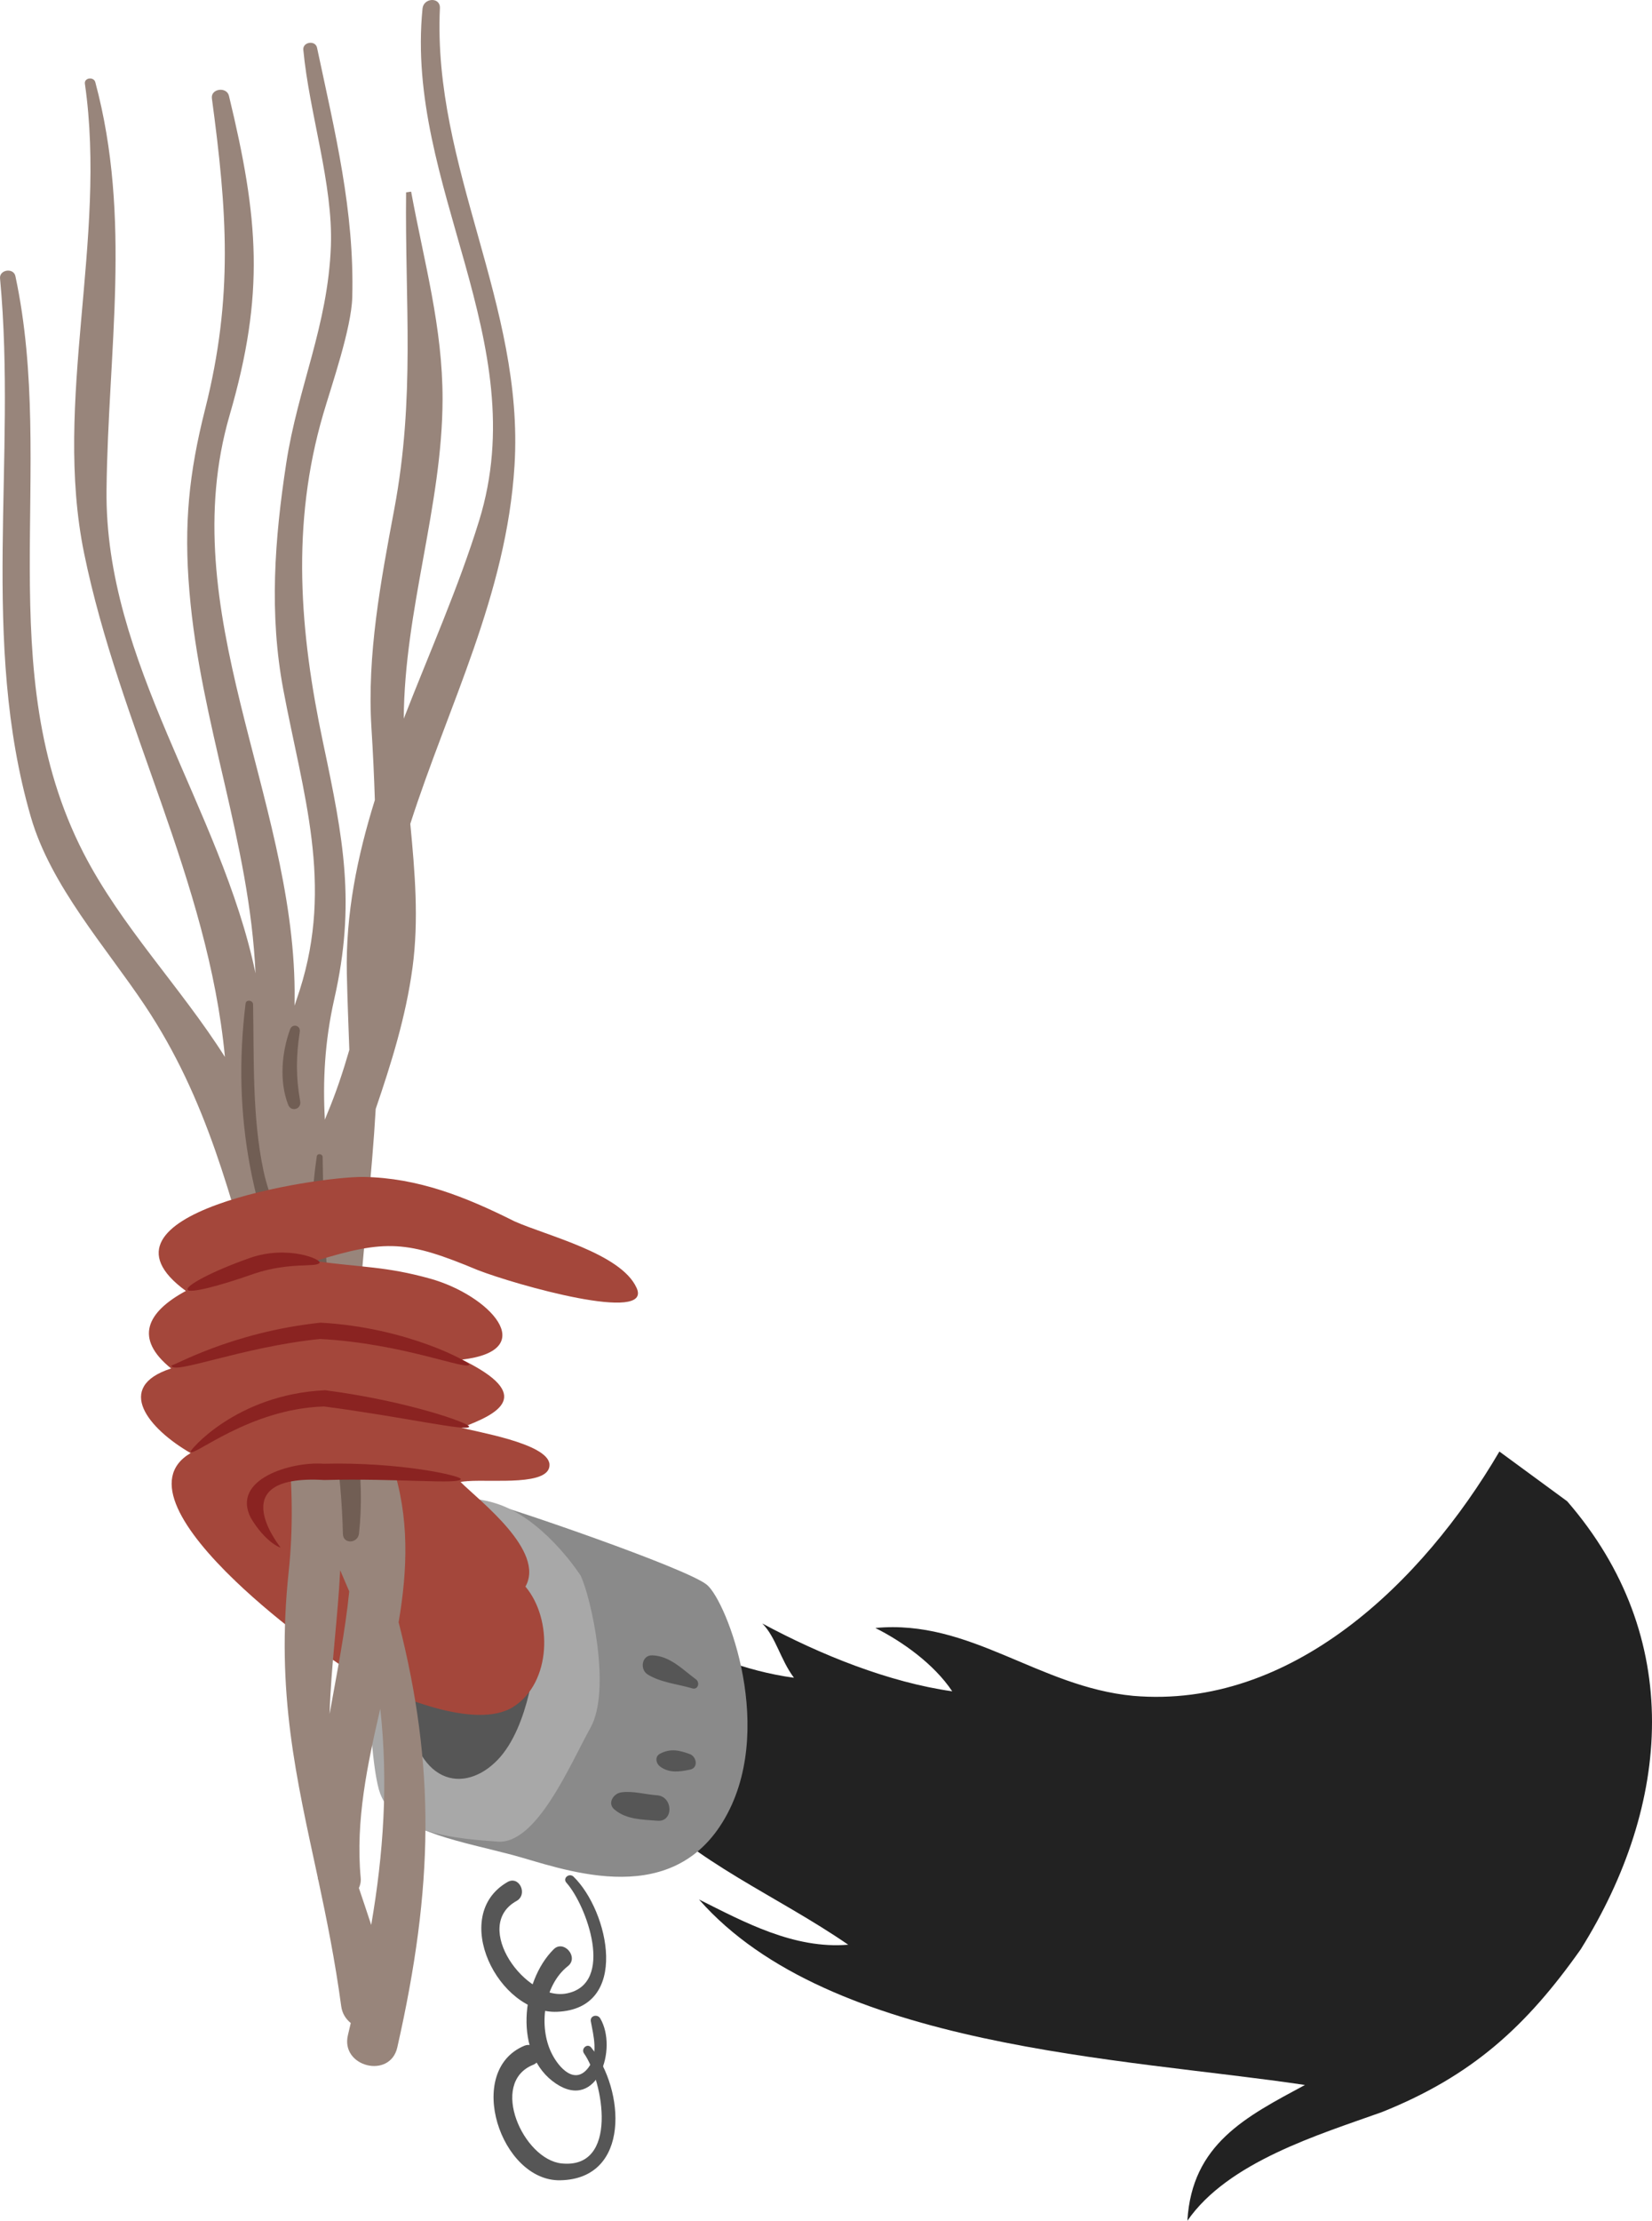 <?xml version="1.0" encoding="UTF-8"?>
<svg xmlns="http://www.w3.org/2000/svg" id="Layer_2" width="836.057px" height="1123.197px" viewBox="0 0 836.057 1123.197">
  <defs>
    <style>.cls-1{fill:#98857b;}.cls-1,.cls-2,.cls-3,.cls-4,.cls-5,.cls-6,.cls-7,.cls-8{stroke-width:0px;}.cls-2{fill:#222;}.cls-3{fill:#a4473b;}.cls-4{fill:#8a2321;}.cls-5{fill:#8a8a8a;}.cls-6{fill:#a8a8a8;}.cls-7{fill:#565656;}.cls-8{fill:#715e54;}</style>
  </defs>
  <g id="Layer_1-2">
    <path id="right_forearm" class="cls-2" d="M271.343,795.176c43.483,16.015,80.119,46.527,130.47,53.395-6.867-9.156-9.161-20.598-16.023-27.456,29.754,16.011,64.077,29.745,96.12,34.314-9.152-13.726-25.176-25.172-38.906-32.034,48.059-4.569,82.381,29.749,130.443,34.323,80.101,6.867,146.463-57.196,185.378-123.576l34.313,25.171c59.508,68.66,52.654,153.339,6.867,226.564-27.455,38.901-54.916,64.086-100.685,82.386-32.043,11.454-77.816,25.181-98.404,54.935,2.289-38.901,29.749-52.637,59.494-68.665-91.542-13.726-240.294-18.304-306.659-93.821,22.895,11.432,48.062,25.166,75.522,22.877-36.622-25.166-77.058-41.19-106.808-73.225-33.583-32.047-94.607-51.891-103.75-72.48-9.161-25.171,48.058-15.251,52.627-42.707Z"></path>
    <g id="right_handcuff">
      <path class="cls-5" d="M246.085,759.703c10.01,2.186,101.579,33.461,111.676,41.854,10.092,8.398,35.831,74.528,8.008,119.906-27.824,45.392-82.744,22.986-106.78,16.637-24.026-6.35-55.742-11.735-60.82-25.889-5.073-14.134-21.583-122.439-9.946-135.348,11.658-12.908,36.784-21.765,57.863-17.16Z"></path>
      <path class="cls-6" d="M293.834,796.861c5.314,11.086,15.651,57.754,5.06,76.862-10.578,19.099-27.297,59.181-47.067,57.728-19.78-1.454-51.727-3.779-59.399-24.25-7.685-20.447-8.779-130.684-.495-139.236,8.284-8.574,40.904-15.369,63.183-6.076,22.26,9.287,38.72,34.973,38.72,34.973Z"></path>
      <path class="cls-7" d="M271.043,836.49s-2.703,36.512-19.24,53.657c-16.56,17.142-42.298,13.712-46.681-30.957-4.365-44.692,53.239-37.407,65.921-22.7Z"></path>
      <path class="cls-7" d="M350.407,853.948c-7.349-2.167-16.214-2.993-22.692-7.086-4.023-2.575-2.951-9.851,2.453-9.633,8.902.353,15.179,7.058,22.064,12.158,2.09,1.554,1.062,5.396-1.826,4.561Z"></path>
      <path class="cls-7" d="M349.226,895.029c-5.478,1.14-10.446,1.857-15.143-1.544-2.107-1.531-2.825-5.06-.072-6.49,5.228-2.739,9.547-1.853,15.088.172,3.415,1.235,4.515,6.954.127,7.862Z"></path>
      <path class="cls-7" d="M332.763,920.887c-7.708-.637-15.733-.514-21.838-5.714-3.72-3.152-.404-8.08,3.438-8.635,5.932-.858,12.108,1.05,18.113,1.468,8.257.572,8.511,13.544.286,12.881Z"></path>
      <path class="cls-7" d="M290.277,949.192c17.863,17.423,28.837,66.774-8.293,68.319-29.822,1.239-54.64-48.671-25.14-65.626,5.932-3.42,10.496,6.3,4.523,9.606-22.769,12.64,4.606,50.955,25.498,46.727,24.49-4.936,9.992-44.588-.218-55.988-2.053-2.316,1.48-5.123,3.629-3.038Z"></path>
      <path class="cls-7" d="M303.776,1020.858c8.992,15.262-1.404,46.945-22.347,33.024-21.833-14.548-17.613-51.809-1.199-68.006,5.097-5.005,12.895,4.069,7.163,8.553-12.286,9.692-14.943,30.657-8.193,44.124,3.61,7.281,11.776,16.301,18.621,7.145,5.097-6.771,2.562-15.847,1.204-23.309-.559-2.962,3.374-3.884,4.751-1.531Z"></path>
      <path class="cls-7" d="M299.216,1035.592c16.937,21.016,20.23,66.466-15.71,67.139-30.113.567-48.513-55.243-18.223-68.006,6.332-2.657,10.869,7.054,4.52,9.61-22.469,9.084-4.964,47.89,14.434,49.879,29.026,2.966,21.201-41.518,11.354-55.606-1.722-2.452,1.671-5.418,3.624-3.016Z"></path>
    </g>
    <path id="right_palm" class="cls-3" d="M236.806,749.108c-1.403.093-2.793.213-3.72.454,9.765,9.679,43.039,34.927,32.829,52.89,13.889,16.515,13.121,48.48-6.005,60.758-19.262,12.35-61.511-6.05-77.693-14.889-10.515-5.886-39.887-26.406-63.309-48.875,0,0-10.042-66.655,26.425-73.929,36.494-7.267,91.474,23.591,91.474,23.591Z"></path>
    <g id="branches">
      <path class="cls-1" d="M.018,140.821c8.598,91.506-10.283,183.141,15.624,272.496,10.065,34.743,37.952,65.699,57.659,95.21,31.685,47.483,43.389,96.872,58.673,150.548.79,2.7,2.275,4.44,4.006,5.734,8.334,43.588,14.733,87.157,10.124,130.005-6.577,61.478,4.042,104.995,14.733,154.865,0,.145,0,.317.014.454.041.327.218.554.269.858,4.201,19.726,8.402,40.35,11.55,63.627.499,3.815,2.397,6.608,4.846,8.58-.481,2.012-.908,3.992-1.417,6.022-3.96,16.11,21.302,22.486,24.967,6.304,18.454-81.486,19.308-141.997.677-215.026,4.483-26.47,5.655-53.067-3.36-80.119-3.107-9.338-6.99-18.822-11.105-28.346.827-1.512,1.367-3.238,1.131-5.491-1.645-14.438-4.169-28.058-6.903-41.399,2.344-35.011,6.74-70.824,8.634-104.277,7.921-23.195,15.252-46.584,18.617-71.396,3.289-24.322,1.199-48.566-1.112-72.798,19.294-60.071,48.707-115.818,52.745-181.228,5.027-81.287-41.514-150.677-37.762-231.312.273-5.759-8.248-5.307-8.793.184-8.943,89.643,56.638,168.275,28.668,258.947-10.291,33.435-25.075,66.575-38.165,100.212.29-54.943,19.539-107.838,19.635-161.505.05-36.565-9.302-69.148-15.91-105.043l-2.548.373c-.609,56.017,4.669,103.584-6.005,160.354-6.781,36.094-13.852,73.62-11.527,110.549.786,12.368,1.34,24.438,1.726,36.429-8.915,28.58-14.852,57.73-14.175,87.938.29,12.926.786,25.709,1.258,38.434-3.12,10.744-6.649,21.506-11.218,32.37-.445,1.013-.745,1.94-1.163,2.945-1.072-19.21-.168-39.201,4.774-61.098,10.95-48.432,4.601-80.984-5.664-129.476-11.868-56.011-16.306-110.502.073-166.392,4.237-14.478,14.266-43.314,14.679-59.004,1.145-43.786-8.779-83.548-17.826-126.219-.841-3.917-7.309-2.948-6.945,1.047,3.003,32.075,15.13,68.013,13.953,99.347-1.522,40.373-16.737,71.331-22.614,109.891-5.85,38.263-8.707,75.952-1.449,114.483,9.906,52.629,25.458,98.123,8.28,151.908-.795,2.484-1.739,5.221-2.598,7.832.022-2.441.036-4.839.036-7.36-.709-98.836-61.615-192.431-32.92-291.228,17.954-61.669,14.671-99.515-.322-161.584-1.149-4.78-9.311-3.677-8.634,1.31,7.603,56.586,10.964,100.179-3.421,157.15-8.197,32.397-10.827,58.209-7.966,92.105,5.632,67.243,30.453,126.733,33.465,193.251-17.473-83.589-76.391-157.164-75.405-244.511.786-70.393,12.845-137.286-5.682-206.216-.795-2.873-5.709-2.255-5.264.793,11.368,78.949-16.251,160.228-.373,237.6,17.986,87.593,62.706,165.025,71.249,254.644-22.4-35.354-52.554-66.107-71.612-103.219C-5.068,339.247,28.605,236.88,7.79,139.637c-.949-4.365-8.203-3.286-7.771,1.183ZM172.165,794.186c1.526,3.561,3.048,7.158,4.579,10.715-2.107,20.86-6.255,41.276-9.938,61.969.731-24.448,4.147-48.239,5.359-72.684ZM173.81,629.054c-.831-3.799-1.562-7.585-2.339-11.377,1.698-5.961,3.502-11.9,5.437-17.791-.567,9.72-1.676,19.441-3.098,29.168ZM187.867,973.591c-2.04-6.241-4.156-12.468-6.236-18.686.682-1.472,1.112-3.144.904-5.228-2.657-28.864,3.401-57.205,9.915-85.433,4.146,37.57,1.599,73.297-4.583,109.347Z"></path>
      <path class="cls-8" d="M163.281,585.181c.577,36.24,1.395,70.154,9.802,105.717,6.576,27.851,11.795,56.079,8.598,84.715-.55,5.056-8.03,5.587-8.148.164-1.371-64.831-22.959-125.797-13.217-190.912.255-1.724,2.934-1.333,2.966.316Z"></path>
      <path class="cls-8" d="M151.714,521.808c-1.89,12.329-1.999,22.93.204,35.2.735,4.015-4.614,5.589-6.077,1.755-4.588-11.79-3.279-26.509.977-38.174,1.126-3.062,5.382-2.01,4.896,1.219Z"></path>
      <path class="cls-8" d="M128.077,507.988c.522,27.653-.499,57.226,5.314,84.355,5.4,25.16,21.955,46.638,27.374,71.775.858,4.094-4.901,7.142-7.026,3.036-26.43-50.751-36.44-102.722-29.459-159.595.259-2.205,3.769-1.692,3.797.429Z"></path>
    </g>
    <g id="right_hand">
      <path class="cls-3" d="M86.6,692.136c-18.775-15.154-12.444-28.448,7.472-39.215-53.722-39.142,65.458-57.919,89.921-57.657,27.496.495,51.273,9.879,76.357,22.437,16.311,7.312,53.881,16.201,61.788,33.608,8.58,18.224-61.07-1.424-80.414-8.963-35.636-14.863-46.277-15.649-82.281-4.517,24.24,3.318,35.736,2.627,58.227,8.868,29.98,8.33,56.247,36.26,16.133,40.956,36.916,18.015,18.635,27.378-.241,34.409,5.982,1.969,43.793,7.801,44.529,18.572.567,11.046-28.578,7.56-41.286,8.473,0,0-67.175-13.044-99.381,1.076-13.458,5.887-18.517,49.262-18.517,49.262-25.689-24.681-44.174-51.705-22.437-64.518-21.293-12.259-38.865-33.442-9.87-42.791Z"></path>
      <path class="cls-4" d="M141.917,782.645c1.866,1.998-31.821-37.293,22.191-34.089,37.584-.968,68.928,2.414,69.087-.514.136-1.578-30.312-8.67-69.5-7.712-16.256-1.213-46.841,7.794-36.758,27.385,7.095,11.964,14.697,15.175,14.979,14.93Z"></path>
      <path class="cls-4" d="M161.655,638.767c1.717-1.567-15.946-9.327-35.358-2.464-18.576,6.547-32.016,13.734-31.411,15.91.604,2.226,16.205-1.806,33.841-8.048,17.981-6,31.249-3.004,32.929-5.398Z"></path>
      <path class="cls-4" d="M237.437,690.222c.944-.947-31.081-18.854-75.241-21.247-45.287,4.828-74.65,22.13-75.491,21.645.432,5.114,35.473-9.345,75.264-13.401,41.954,2.257,74.192,16.008,75.469,13.003Z"></path>
      <path class="cls-4" d="M237.414,721.579c.377-1.756-31.08-12.979-72.833-18.434-45.328,2.083-69.006,30.996-68.074,31.021.754,3.322,29.677-21.731,67.516-22.803,39.868,5.212,72.893,12.888,73.392,10.215Z"></path>
    </g>
  </g>
</svg>

